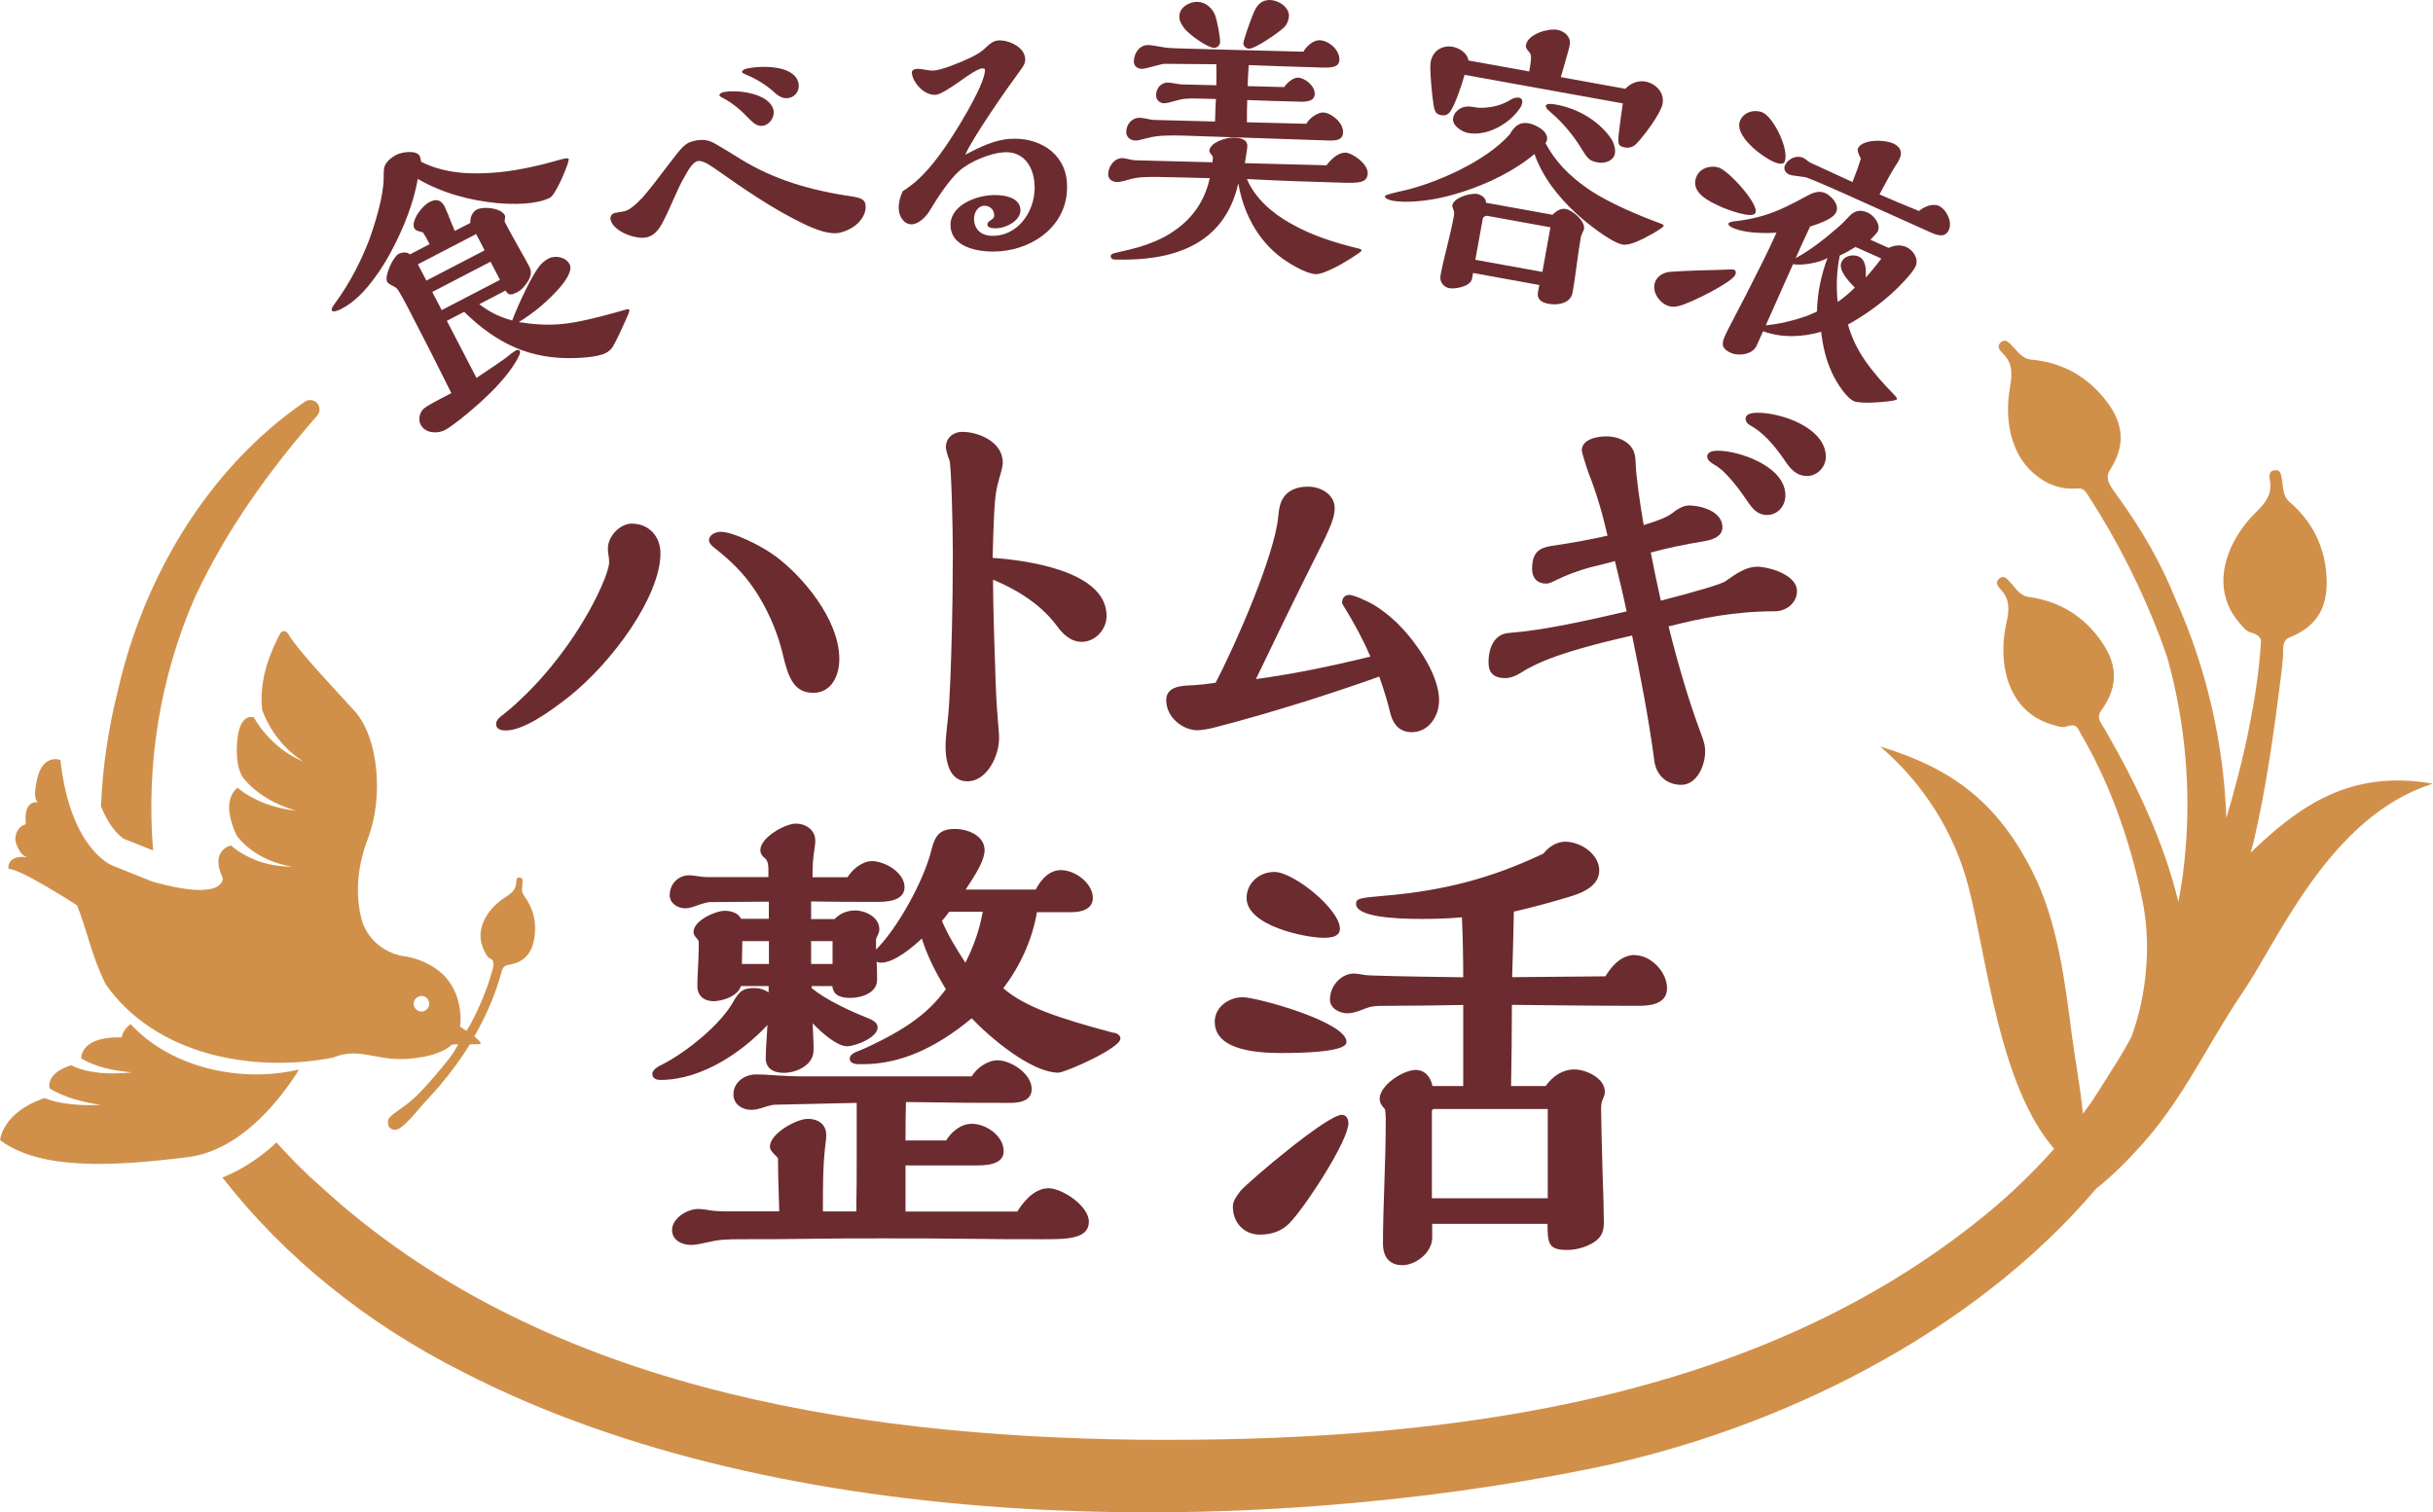 <?xml version="1.0" encoding="UTF-8"?> <svg xmlns="http://www.w3.org/2000/svg" id="_レイヤー_2" data-name="レイヤー 2" viewBox="0 0 226.77 140.97"><defs><style> .cls-1 { fill: #6c2c2f; } .cls-2 { fill: #d1904a; } </style></defs><g id="_レイヤー_1-2" data-name="レイヤー 1"><g><g><path class="cls-1" d="M58.93,48.81c-1.22,0-2.27,1.26-2.27,2.29,0,.22,0,.32.04.56.04.2.08.57.08.75,0,.29-.17.91-.46,1.64-1.55,3.82-4.62,8.21-7.83,11.18-.58.57-1.15,1.04-1.58,1.38-.31.23-.67.5-.67.89s.3.6.9.6c1.67,0,4.13-1.77,5.83-3.1h0c4.15-3.28,8.59-9.45,8.59-13.42,0-1.6-1.11-2.76-2.64-2.76Z"></path><path class="cls-1" d="M66.62,51.1c.81.65,1.22.99,1.99,1.76,2.37,2.37,3.81,5.78,4.36,8.18.5,2.08,1,3.55,2.83,3.55,1.68,0,2.43-1.58,2.43-3.14,0-3.76-3.5-7.76-5.86-9.53-1.38-1.05-4.05-2.34-5.19-2.34-.46,0-1.1.25-1.1.81,0,.32.54.71.54.71Z"></path><path class="cls-1" d="M88.33,67.17c-.05.4-.2,1.77-.2,2.36,0,2.14.72,3.31,2.03,3.31,1.83,0,2.96-2.35,2.96-4.03,0-.17,0-.31-.04-.74-.13-1.5-.21-2.61-.28-4.48-.08-2.12-.24-7.26-.24-8.97v-.58c2.68,1.13,4.62,2.54,5.93,4.29.47.65,1.22,1.51,2.34,1.51,1.23,0,2.31-1.13,2.31-2.42,0-4.29-7.82-5.22-10.62-5.41.04-1.76.08-2.88.15-4.32.08-1.48.19-2.11.47-3.11.12-.37.33-1.14.33-1.43,0-1.97-2.27-2.89-3.8-2.89-.75,0-1.51.5-1.51,1.45,0,.24.2.87.34,1.23.17.51.31,6.34.31,8.56,0,2.62-.04,5.37-.08,6.94-.07,2.93-.19,7.02-.4,8.74Z"></path><path class="cls-1" d="M128.56,63.09c.47,1.32.87,2.7.99,3.28.3,1.26.98,1.89,2.03,1.89,1.6,0,2.55-1.51,2.55-2.97,0-2.57-2.43-5.81-4.06-7.35h0c-1.09-1-2.05-1.65-2.99-2.03-.29-.16-1.04-.45-1.33-.45-.4,0-.66.29-.66.73v.07l.04.06c1.18,1.92,1.92,3.33,2.6,4.89-4.03.99-7.44,1.66-10.67,2.1,1.56-3.26,3.58-7.43,5.66-11.58.41-.79.78-1.54,1.17-2.43.25-.57.51-1.25.51-1.93,0-1.25-1.26-2-2.47-2-1.42,0-2.33.61-2.63,1.76-.09.33-.13.69-.17,1.1-.35,3.55-3.89,11.72-5.83,15.42-.76.12-1.43.19-2.05.23-1.13.04-2.55.09-2.55,1.4,0,1.6,1.54,2.8,2.92,2.8.36,0,1.11-.13,1.59-.26,2.64-.68,5.36-1.46,8.83-2.55,2.56-.82,4.64-1.52,6.53-2.2Z"></path><path class="cls-1" d="M159.79,43.33c1.08.55,2.49,2.52,3.04,3.34.51.76.97,1.34,1.87,1.34.96,0,1.71-.8,1.71-1.83,0-2.74-4.39-4.16-6.26-4.16-.25,0-1.03,0-1.03.56,0,.38.59.7.66.74Z"></path><path class="cls-1" d="M163.85,38.48c-.28,0-1.15,0-1.15.56,0,.39.36.58.49.65,1.03.58,2.02,1.58,3.09,3.14.44.66,1.04,1.55,2.15,1.55.93,0,1.75-.83,1.75-1.79,0-2.7-4.13-4.11-6.34-4.11Z"></path><path class="cls-1" d="M163.73,52.84c-.99,0-1.9.64-2.87,1.32l-.05.04c-.37.25-2.61.92-6.01,1.8-.3-1.37-.64-2.94-.94-4.49,1.57-.42,3.08-.74,4.85-1.03.59-.1,1.83-.32,1.83-1.32,0-1.54-2.1-2.04-3.12-2.04-.63,0-1.31.52-1.57.73-.44.34-1.3.7-2.65,1.1-.35-2.03-.71-4.53-.75-5.81,0-.61-.13-1.09-.41-1.47-.56-.73-1.55-.99-2.3-.99-1.07,0-2.31.35-2.31,1.32,0,.17.47,1.66.66,2.17.7,1.78,1.28,3.72,1.74,5.77-1.42.33-3.38.69-5.2.95-1.16.18-1.83.59-1.83,2.16,0,.84.5,1.36,1.31,1.36.26,0,.56-.13.92-.32.91-.46,2.15-.92,3.24-1.21.89-.21,1.61-.39,2.25-.57.36,1.44.75,3.08,1.09,4.69-3.6.83-7.65,1.76-10.98,2.01-1.19.09-1.89,1.12-1.89,2.76,0,.97.51,1.45,1.55,1.45.45,0,.97-.18,1.55-.55,2.3-1.49,6.48-2.55,10.28-3.42.77,3.73,1.55,7.71,2.07,11.66.17,1.37,1.16,2.26,2.51,2.26,1.46,0,2.23-1.8,2.23-3.1,0-.6-.13-1.01-.46-1.87-1.03-2.78-1.97-5.9-2.95-9.8,2.99-.75,6.03-1.41,9.94-1.41.98,0,2.03-.75,2.03-1.87,0-1.59-2.73-2.29-3.76-2.29Z"></path><path class="cls-1" d="M97.71,110.78c-1.43,0-2.5,1.52-2.89,2.17h-10.42v-4.3h6.55c.78,0,2.6,0,2.6-1.32,0-1.42-1.62-2.56-2.96-2.56-1.08,0-1.95.8-2.4,1.55h-3.79c0-1.18,0-2.39.04-3.58,5.48.08,6.63.08,9.6.08.58,0,2.12,0,2.12-1.28,0-1.46-1.95-2.69-3.18-2.69-.96,0-1.98.75-2.41,1.5h-15.98c-.55,0-1.5-.05-2.15-.09-1.25-.09-1.52-.09-2.01-.09-1,0-2.07.71-2.07,1.85,0,.96.84,1.45,1.67,1.45.31,0,.66-.07,1.14-.23.67-.22.94-.25,1.12-.25l7.56-.17v4.68c0,1.78,0,3.63-.04,5.44h-3.11v-.36c0-1.86,0-3.96.22-5.76.09-.68.09-.73.09-1.01,0-.92-.66-1.5-1.72-1.5s-3.53,1.36-3.53,2.6c0,.29.25.54.47.76.28.28.28.31.28.3,0,.92.04,2.67.12,4.96h-5.08c-.49,0-1.08-.04-1.28-.08-.42-.08-.89-.14-1.2-.14-.98,0-2.43.83-2.43,1.98,0,.89.88,1.37,1.72,1.37.28,0,.47,0,1.52-.23,1.12-.26,1.63-.3,3.43-.3,2.11,0,3.63,0,6.24-.04,2.25-.04,4.54-.04,6.76-.04,2.52,0,5.13,0,7.69.04,2.43.04,4.91.04,7.3.04,2.06,0,4.19,0,4.19-1.63,0-1.47-2.48-3.13-3.8-3.13Z"></path><path class="cls-1" d="M103.79,96.29c-5.21-1.39-8.28-2.43-10.28-4.16,1.62-2.11,2.72-4.61,3.14-7.09h3.18c1.77,0,2.03-.83,2.03-1.32,0-1.38-1.65-2.6-2.96-2.6-.94,0-1.73.61-2.37,1.81h-6.52c1.05-1.58,1.76-2.79,1.76-3.67,0-1.37-1.6-1.98-2.74-1.98-1.48,0-1.89.63-2.24,2.05-.71,2.83-3.14,7.2-5.1,9.16,0,0-.02.02-.04.04,0-.27,0-.54,0-.83,0-.17.03-.26.15-.5.09-.19.16-.32.16-.56,0-1.15-1.31-1.76-2.25-1.76-.74,0-1.41.27-1.92.8h-2.19v-1.64c2.07.04,4.08.04,6.19.04.62,0,2.52,0,2.52-1.37s-1.84-2.43-3.05-2.43c-.88,0-1.79.74-2.27,1.5h-3.26c0-1.09.05-1.77.17-2.53.09-.55.09-.7.09-.88,0-1.03-.93-1.59-1.81-1.59-.99,0-3.31,1.29-3.31,2.47,0,.39.26.64.44.77.27.24.31.64.31,1.04v.71h-5.75c-.15,0-.58-.04-.8-.08-.28-.05-.64-.09-.84-.09-1.01,0-1.81.81-1.81,1.85,0,.77.74,1.23,1.46,1.23.31,0,.78-.14,1.01-.24.72-.26,1.15-.34,1.24-.34l5.53-.04v1.6h-2.59c-.22-.52-.89-.75-1.52-.75-.82,0-2.91.88-2.91,1.99,0,.28.31.59.32.6.15.19.17.22.17.41,0,.99-.06,2.21-.09,2.68-.04.8-.04,1.07-.04,1.38,0,.82.6,1.37,1.5,1.37.77,0,2.26-.43,2.56-1.41h2.58v.58c-.41-.26-.85-.4-1.29-.4-1,0-1.36.21-1.91,1.11-1.13,2.18-4.38,4.83-6.73,6.03-.21.09-.91.44-.91.86,0,.17.07.57.75.57,3.9,0,7.69-2.65,9.98-5.12-.02.47-.05.96-.07,1.21-.04.53-.09,1.34-.09,1.88,0,.87.61,1.37,1.68,1.37,1.12,0,2.78-.67,2.78-2.12,0-.48,0-.8-.04-1.47-.02-.45-.03-.75-.04-1.03.88.95,2.33,2.14,3.18,2.14.79,0,2.87-.8,2.87-1.76,0-.42-.37-.65-1.01-.91-1.6-.62-3.88-1.71-5.14-2.75v-.19h1.94v.08c.14,1.02,1.26,1.02,1.69,1.02.99,0,2.47-.45,2.47-1.68,0-.57,0-.92-.04-1.7.12.07.25.1.4.1,1.26,0,2.98-1.47,3.81-2.25.47,1.49,1.19,3,2.24,4.72-.78,1.06-1.65,1.95-2.67,2.72-.7.54-1.43,1.01-2.44,1.57-.81.45-2.21,1.15-3.05,1.48-.3.1-.8.32-.8.69,0,.35.29.53.88.53h.35c3.36,0,6.68-1.4,10.14-4.28,1.61,1.72,5.54,5.07,8.07,5.07.63,0,5.79-2.27,5.79-3.18,0-.27-.22-.46-.64-.56ZM87.8,85.85c.24-.28.46-.54.67-.85h3.13c-.29,1.61-.83,3.21-1.62,4.75-.83-1.27-1.6-2.53-2.19-3.9ZM77.6,87.74v2.13h-2v-2.13h2ZM71.67,87.74v2.13h-2.52l.04-2.13h2.48Z"></path><path class="cls-1" d="M116.19,83.72c0,2.59,5.46,3.71,7.2,3.71.37,0,1.5,0,1.5-.84,0-1.82-4.33-5.3-6.1-5.3-1.46,0-2.6,1.07-2.6,2.43Z"></path><path class="cls-1" d="M152.39,89.03c-1.03,0-1.94.65-2.76,1.99l-8.69.08c.05-1.23.12-4.09.16-6.11,1.67-.38,3.44-.86,5.12-1.37.78-.23,2.84-.83,2.84-2.46,0-1.52-1.71-2.69-3.18-2.69-.73,0-1.46.4-2.03,1.11-4.83,2.29-9.27,3.46-14.84,3.93-2.22.2-2.62.23-2.62.75,0,1.17,3.31,1.41,6.1,1.41,1.43,0,2.64-.05,3.77-.15.08,1.86.12,3.74.12,5.59-5.35-.07-8.84-.15-9.15-.21-.53-.1-.83-.14-1.02-.14-1.2,0-2.25,1.13-2.25,2.43,0,.87.97,1.28,1.63,1.28.36,0,.84-.12,1.47-.37.79-.33,1.14-.33,2.42-.33,2.34,0,4.75-.04,6.9-.08v7.56h-2.87c-.13-.76-.64-1.5-1.56-1.5-1.17,0-3.36,1.43-3.36,2.69,0,.42.27.73.5.97.04.22.07.59.07.89,0,2.29-.07,4.35-.14,6.35-.06,1.82-.12,3.54-.12,5.27,0,1.31.64,2.03,1.81,2.03,1.25,0,2.78-1.18,2.78-2.56v-1.29h10.75c0,1.81.08,2.43,1.81,2.43.79,0,1.58-.2,2.34-.61.81-.48,1.1-.99,1.1-1.95,0-.86-.05-2.7-.13-4.91l-.02-.88c-.05-1.75-.11-4.14-.11-4.81,0-.36.05-.66.15-.87.19-.41.2-.59.2-.73,0-1.25-1.73-2.07-2.87-2.07-.98,0-1.94.56-2.65,1.55h-3.22c.04-2.23.08-4.94.08-7.57,3.63.04,7.71.09,11.68.09.83,0,2.78,0,2.78-1.63,0-1.53-1.51-3.09-3-3.09ZM133.64,103.39h10.62v8.32h-10.8v-8.05c0-.1.02-.27.18-.27Z"></path><path class="cls-1" d="M125.5,97.12c0-1.84-8.33-4.15-9.68-4.15-1.25,0-2.6.88-2.6,2.29,0,1.93,2.07,2.91,6.14,2.91,6.14,0,6.14-.8,6.14-1.06Z"></path><path class="cls-1" d="M125.07,103.93c-1.37,0-8.49,6.05-9.45,7.09-.53.71-.71,1.04-.71,1.48,0,1.51,1.06,2.6,2.51,2.6,1.14,0,2.04-.34,2.75-1.05,1.52-1.56,5.51-7.71,5.51-9.33,0-.47-.25-.79-.62-.79Z"></path></g><g><path class="cls-2" d="M11.53,78.19l2.74,1.1c-.65-7.94.61-16.11,3.92-23.66,2.9-6.19,6.84-11.71,11.38-16.89.26-.3.29-.75.05-1.08-.28-.39-.83-.48-1.22-.2-8.95,6.14-14.98,16.25-17.39,26.83-.93,3.68-1.45,7.31-1.6,10.87.95,2.37,2.11,3.02,2.12,3.03Z"></path><path class="cls-2" d="M209.77,79.5c.09-.34.2-.68.28-1.03,1.17-4.99,1.89-10.17,2.53-15.25.08-.66.16-1.32.21-1.99.06-.65-.16-1.5.62-1.81,2.46-.98,3.53-2.7,3.45-5.35-.08-2.9-1.24-5.35-3.42-7.24-.73-.63-.61-1.38-.75-2.12-.08-.43-.09-.96-.71-.87-.54.08-.47.58-.41.95.21,1.26-.35,2.03-1.26,2.92-2.8,2.73-4.44,7.07-1.58,10.36.28.33.59.75.96.86.36.1.96.32,1.04.74.02.08.01.16,0,.23-.16,2.62-.56,5.22-1.07,7.79-.57,2.89-1.31,5.75-2.15,8.57-.25-7.02-1.86-14.01-4.74-20.41-1.32-3.29-3.1-6.44-5.56-9.82-.54-.74-1.06-1.42-.55-2.22,1.44-2.23,1.31-4.24-.29-6.36-1.75-2.32-4.11-3.65-6.99-3.92-.96-.09-1.3-.77-1.84-1.29-.31-.3-.63-.73-1.08-.3-.4.38-.05.74.22,1.01.9.9.89,1.85.67,3.1-.37,2.03-.24,4.25.68,6.11.96,1.94,3.05,3.52,5.3,3.39.68-.04.86-.04,1.26.58.35.54.77,1.21,1.11,1.77,2.54,4.18,4.72,8.77,6.3,13.38,1.74,6.23,2.28,12.78,1.59,19.11-.13,1.24-.32,2.47-.55,3.68-1.39-5.68-3.88-10.92-6.89-16.13-.4-.69-.8-1.02-.25-1.78,1.52-2.14,1.49-4.15,0-6.31-1.63-2.37-3.91-3.79-6.75-4.19-.95-.13-1.25-.82-1.77-1.36-.3-.31-.59-.75-1.06-.34-.41.36-.08.73.17,1.01.85.93.8,1.87.52,3.1-.86,3.78.11,8.28,4.26,9.48.41.12.89.31,1.27.2.24-.07.64-.19.88-.08.24.11.46.64.6.88.16.26.31.53.46.8.4.72.78,1.45,1.13,2.2,1.04,2.16,1.9,4.41,2.62,6.7.6,1.91,1.09,3.86,1.48,5.82.66,3.31.48,6.99-.33,10.25-.2.8-.45,1.59-.73,2.37-.03.06-.06.13-.1.19-.36.64-.72,1.29-1.12,1.93-.64,1.04-1.47,2.33-2.37,3.75-.3.43-.61.85-.92,1.27-.24-2.51-.74-5.1-1.02-7.25-.65-5.06-1.33-10.62-3.65-15.25-3.26-6.49-7.45-9.68-14.24-11.74,4.03,3.43,6.94,8.01,8.26,13.14,1.71,6.65,2.83,18.44,7.97,24.37-2.27,2.56-4.79,4.92-7.51,7.04-21.73,17.1-50.9,20.32-77.9,20.08-26.89-.33-55.97-4.98-76.25-23.69-1.45-1.26-2.77-2.62-4.03-4.02-1.42,1.32-3.11,2.5-5.04,3.27,5.78,7.42,13.48,13.64,22.44,18.14,29.83,15.35,73.02,15.55,105.37,8.94,17.1-3.53,35.26-12.42,46.84-26.05,1.59-1.26,3.03-2.72,4.37-4.23,3.84-4.32,6.09-9.37,9.33-14.14,3.32-4.88,8.06-16.33,17.66-19.38-7.65-1.34-12.4,2.03-17,6.46Z"></path></g><g><path class="cls-2" d="M48.85,83.5c-.31-.41-.16-.78-.15-1.17,0-.23.06-.5-.27-.52-.29-.02-.31.24-.31.44-.03.67-.4,1-.97,1.36-1.74,1.09-3.06,3.14-1.96,5.14.11.2.22.45.4.55.12.06.31.17.36.3.05.13.05.45.01.6-.04.16-.08.31-.13.47-.12.42-.25.84-.4,1.25-.42,1.2-.94,2.36-1.53,3.49-.13.24-.28.46-.42.7-.33-.23-.59-.4-.59-.4,0,0,.04-.52.04-.7,0-.23-.01-.46-.04-.69-.05-.46-.14-.91-.29-1.35-.29-.86-.77-1.65-1.45-2.25-.89-.78-2-1.29-3.15-1.52-.03,0-.08-.01-.14-.02-2-.24-3.71-1.63-4.19-3.59-.45-1.86-.54-4.38.63-7.44,1.46-3.81.99-9.38-1.24-11.85-1.89-2.09-5.26-5.6-6.24-7.26-.16-.27-.54-.26-.69,0-.72,1.3-2.06,4.21-1.69,7.15.69,1.92,2.08,3.71,3.86,4.82-1-.42-1.96-1.02-2.77-1.79-.73-.68-1.36-1.46-1.89-2.35-.66-.13-1.4.24-1.55,2.46-.11,1.73.23,2.65.54,3.14,1.21,1.54,3.07,2.56,4.95,3.11-1.02-.11-2.04-.35-3.02-.73-.88-.37-1.68-.79-2.42-1.41-.7.57-1.31,1.82-.07,4.48,1.23,1.59,3.19,2.57,5.19,2.88-1.11,0-2.23-.17-3.3-.56-.9-.35-1.72-.8-2.45-1.43-.8.27-1.69,1.02-.75,3.04,0,0,.3,2.27-6.56.34l-3.82-1.54s-3.85-1.56-4.75-9.8c0,0-1.59-.62-2.15,1.69-.47,1.94-.04,2.22.11,2.26-.23-.04-1.41-.17-1.18,2,0,.06-.27.14-.33.17-.49.29-.77,1.05-.6,1.59.11.34.37.92.64,1.13.05.04.34.22.41.22-1.98-.22-1.74,1.1-1.74,1.1,1-.1,6.39,3.39,6.39,3.39,1.06,2.68,1.25,4.44,2.68,7.38,0,0,0,0,0,0,4.65,6.57,13.6,8.26,21.13,6.83,2.93-1.17,4.18.68,8.28-.05,2.12-.35,2.83-1.16,2.83-1.16.16-.03.38-.04.62-.04-.16.25-.29.51-.45.76-.48.72-1.07,1.38-1.62,2.04-.89,1.05-1.75,2.05-2.86,2.88-.39.29-.8.56-1.18.86-.18.15-.41.33-.44.58-.05.36.04.65.36.79.12.06.24.07.35.06.18-.02.36-.12.52-.25.65-.5,1.19-1.16,1.72-1.78.61-.71,1.31-1.43,1.91-2.14,1.01-1.21,1.95-2.45,2.76-3.8.49,0,.91,0,1.02-.06.02-.12-.25-.39-.6-.67.6-1.06,1.15-2.14,1.6-3.26.36-.88.67-1.78.92-2.7.11-.4.2-.64.69-.72,1.37-.23,2.11-.99,2.36-2.36.28-1.5-.04-2.88-.95-4.1ZM39.15,94.29c-.39-.08-.65-.46-.58-.85.08-.39.46-.65.85-.58.39.08.65.46.58.85-.08.39-.45.65-.85.58Z"></path><path class="cls-2" d="M12.17,95.47c-.38.3-.74.71-.82,1.24-3.22-.08-3.74,1.26-3.79,1.95,1.39.85,3.14,1.18,4.76,1.31-.98.11-1.98.14-2.99.05-.96-.11-1.82-.27-2.7-.71-1.85.59-2.11,1.51-2.02,2.14,1.38.89,3.13,1.29,4.76,1.56-1.38.06-2.79,0-4.15-.3-.36-.09-.7-.19-1.07-.34-3.97,1.35-4.14,3.92-4.14,3.92,3.79,2.87,10.78,2.42,17.47,1.59,5.21-.64,8.98-5.88,10.39-8.17-5.46,1.28-11.95-.16-15.7-4.24Z"></path></g><g><path class="cls-1" d="M53,14.82c.05.1-.12.68-.71,1.99-.36.78-.79,1.5-1.02,1.62-1.26.65-3.45.64-4.98.5-2.56-.26-5.06-.92-7.35-2.25-.37,2.19-1.33,4.61-2.44,6.69-.4.77-1.04,1.82-1.55,2.49-.85,1.16-1.84,2.27-3.12,2.93-.26.13-.78.38-.9.15-.05-.1-.03-.23.32-.7,1.46-1.97,2.52-4.2,3.16-5.88.57-1.57,1.36-4.16,1.35-5.78,0-.81.02-1.04.24-1.37.24-.34.56-.57.93-.77.51-.27,1.88-.48,2.19.11.05.1.11.38.13.53,2.25,1.14,4.8,1.21,7.22.98,1.89-.17,4.21-.73,5.47-1.1.74-.23,1.04-.23,1.07-.15ZM58.66,28.91c.04.07-.16.55-.37,1-.34.77-.81,1.79-1.17,2.41-.16.27-.41.46-.67.6-.61.31-1.93.44-2.81.46-4.18.15-7.31-1.31-10.38-4.31l-1.61.84,2.76,5.32c.9-.59,2.46-1.65,2.69-1.83.41-.34.82-.64.96-.72.21-.11.35-.06.4.04.08.15-.1.55-.47,1.15-.84,1.34-2.06,2.59-3.29,3.7-1.31,1.18-2.62,2.2-3.24,2.53-.7.36-1.83.3-2.25-.51-.19-.37-.17-.84.09-1.26.11-.18.25-.32.8-.63.36-.22,1.04-.57,1.97-1.05-1.3-2.62-2.65-5.28-4.03-7.93-.26-.49-.64-1.22-.93-1.67-.14-.21-.31-.31-.46-.38-.31-.15-.48-.25-.56-.39-.29-.56.56-2.34,1.05-2.6.3-.16.8-.23,1.06.04l1.84-.96c-.19-.37-.39-.76-.63-1.1-.58-.14-.7-.2-.8-.4-.17-.32.04-.89.35-1.37.35-.52.75-.89,1.08-1.06.61-.31,1.07-.21,1.4.42.06.12.24.53.31.71.13.37.37.93.64,1.57l1.45-.75c-.04-.48.18-1.03.6-1.24.61-.32,2.25-.17,2.62.54.04.07.01.37-.03.57.38.74.86,1.61,1.32,2.43.29.5.75,1.32.98,1.77.27.51.15.92-.12,1.37-.26.41-.56.79-.98,1.01-.58.3-.83.34-1.11-.14l-2.45,1.27c.94.73,1.93,1.21,3.07,1.52.65-1.71,1.84-4.2,2.56-5.1.22-.27.53-.52.83-.68.6-.32,1.61-.15,1.96.53.32.61-.43,1.62-.93,2.2-.97,1.1-2.28,2.28-3.81,3.2,1.48.23,2.67.29,3.89.19,1.62-.13,3.94-.74,6.18-1.38.13-.04.2-.01.25.09ZM44.38,21.82l-5.43,2.82.79,1.52,5.43-2.82-.79-1.52ZM45.72,24.4l-5.43,2.82.88,1.69,5.43-2.82-.88-1.69Z"></path><path class="cls-1" d="M79.59,18.35c.36.06.96.17,1.06.63.15.65-.17,1.32-.7,1.84-.46.45-1.09.74-1.71.88-.84.2-2.14-.26-3.29-.81-2.83-1.35-5.62-3.27-8.37-5.21-.58-.4-1.15-.75-1.56-.66-.23.05-.55.3-.97,1.02-.27.46-.71,1.24-1,1.94-.71,1.59-.99,2.22-1.4,2.97-.37.63-.78,1.04-1.39,1.18-.95.22-3.09-.52-3.35-1.65-.07-.3.11-.56.39-.63.23-.05.65-.1.91-.16.43-.1,1-.55,1.67-1.27.64-.72,1.36-1.66,2.35-2.97,1.36-1.8,1.63-2.12,2.45-2.31.79-.19,1.38-.1,2,.27.9.53,1.41.83,2.33,1.41,3.03,1.87,6.43,2.94,10.59,3.52ZM71.16,11.71c-.54.13-.91-.21-1.37-.67-.68-.72-1.53-1.46-2.41-1.9-.19-.1-.31-.18-.32-.21-.04-.19.2-.3.33-.33,1.2-.28,4.33.06,4.7,1.65.15.62-.31,1.32-.92,1.47ZM73.59,9.12c-.54.13-.96-.09-1.45-.54-.78-.7-1.66-1.23-2.62-1.63-.27-.11-.34-.18-.35-.23-.03-.11.13-.26.41-.32,1.25-.29,4.44-.39,4.84,1.33.15.62-.22,1.24-.83,1.39Z"></path><path class="cls-1" d="M94.14,12.95c2.49-.19,5.09,1.17,5.3,4.03.29,3.83-2.93,6.2-6.25,6.45-1.55.12-4.43-.17-4.59-2.29-.15-1.93,2.23-2.83,3.7-2.94.89-.07,2.71.04,2.81,1.31.08,1.02-1.27,1.7-2.08,1.76-.39.03-.97.02-1-.31-.01-.17.08-.28.28-.41.33-.22.37-.3.35-.58-.04-.5-.51-.82-.95-.79-.63.05-.97.74-.92,1.34.08,1.1.93,1.54,2,1.46,2.3-.17,3.81-2.53,3.63-4.87-.13-1.73-1.12-3.05-2.9-2.91-1.31.1-3.14.87-4.13,1.75-.91.82-2.02,2.48-2.72,3.67-.33.55-.99,1.24-1.64,1.29-.73.05-1.21-.66-1.26-1.37-.04-.58.12-1.2.37-1.72,1.83-1.13,3.15-2.9,4.35-4.7,1.44-2.19,3.39-5.57,3.31-6.65,0-.08-.19-.1-.29-.09-.31.02-1.17.56-2.02,1.18-.8.56-1.83,1.25-2.27,1.28-1.1.08-2.17-1.17-2.23-2.05-.02-.28.26-.35.47-.37.21-.02.56.04.77.08.32.06.59.09.8.08.79-.06,2.52-.77,3.41-1.2.56-.26,1.06-.55,1.5-1,.32-.3.64-.57,1.09-.61.94-.07,2.44.59,2.52,1.67.04.47-.18.76-.51,1.2-1.15,1.55-4.37,6.17-5.07,7.78,1.42-.74,2.71-1.37,4.18-1.48Z"></path><path class="cls-1" d="M125.35,14.22c.71.02,2.15,1.05,2.13,1.93-.02.94-.92.92-2.44.88-2.94-.08-5.59-.17-8.82-.34.74,1.79,2.41,3.21,4.02,4.11,2.02,1.16,4.13,1.82,6.43,2.38.13.03.24.06.23.2,0,.11-1.74,1.23-2.7,1.67-.53.26-1.17.52-1.56.51-.87-.02-2.63-1.03-3.55-1.8-2.01-1.65-3.23-4.06-3.67-6.67-1.33,5.91-6.33,7.25-11.45,7.11-.26,0-.44-.07-.44-.31,0-.19.11-.25.67-.37.69-.15,1.32-.3,2.01-.5,1.01-.31,2.04-.72,2.95-1.31,1.9-1.22,3.09-2.85,3.6-5.1l-2.78-.07c-3.26-.08-3.81-.07-4.79.21-.42.13-.85.23-1.08.22-.42-.01-.83-.24-.82-.74.02-.75.59-1.51,1.35-1.49.11,0,.26.03.55.1.26.06.47.09.55.1l7.27.19.04-.47c0-.05-.05-.14-.15-.25-.13-.17-.18-.25-.18-.34.02-.77,1.56-1.26,2.19-1.24.5.01,1.37.06,1.35.81,0,.11-.04.39-.07.55-.06.36-.12.74-.16,1.02l7.61.2c.38-.52,1.08-1.19,1.71-1.17ZM123.34,10.49c.73.02,1.87.93,1.84,1.84-.02.72-.6.79-1.33.77l-13.59-.46c-1.23-.03-2.34-.03-3.26.22-.66.18-.98.25-1.21.24-.42-.01-.83-.33-.82-.8.02-.75.56-1.34,1.27-1.32.16,0,.37.04.68.1.29.06.5.1.63.1l5.7.15c.02-.69.04-1.41.08-2.1l-1.57-.04c-1.16-.03-1.47,0-2.24.22-.34.1-.85.23-1.03.22-.39-.01-.75-.32-.74-.77.02-.66.48-1.18,1.11-1.16.16,0,.37.04.58.07.29.06.58.1.73.1l3.2.08c.02-.66.01-1.41,0-1.96l-4.78-.04c-.16,0-.29.02-1.03.22-.34.1-.93.25-1.11.25-.45-.01-.78-.27-.77-.71.02-.8.56-1.53,1.35-1.51.21,0,.89.11,1.36.2.52.1,1.05.11,5.38.22l7.72.2c.28-.52.92-1.08,1.5-1.07.81.02,1.87.85,1.85,1.82-.02.72-.76.75-1.6.73-2.28-.06-4.57-.15-6.85-.23-.04.58-.09,1.3-.1,1.96l3.41.09c.25-.41.84-.89,1.28-.88.63.02,1.58.73,1.56,1.53-.02.69-.81.73-1.38.71-1.65-.04-3.1-.08-4.91-.15-.02.69-.04,1.38-.03,2.07l5.54.14c.28-.55,1.1-1.08,1.6-1.06ZM113.12,4.46c-.5-.01-2.31-1.19-2.81-1.92-.28-.39-.4-.67-.39-1.03.02-.86.98-1.36,1.69-1.34.74.02,1.38.56,1.65,1.26.22.64.47,2.03.46,2.47,0,.33-.28.57-.59.57ZM120.13,1.51c-.01.39-.21.85-.5,1.09-.51.48-2.65,1.95-3.2,1.94-.26,0-.54-.21-.54-.51,0-.28.72-2.3.94-2.8.31-.74.72-1.25,1.56-1.23.74.02,1.77.63,1.75,1.51Z"></path><path class="cls-1" d="M155.07,21.05c-.04.22-1.81,1.19-2.42,1.44-.41.18-1,.38-1.42.31-1.08-.2-3.44-2.08-4.33-2.91-1.67-1.56-3.08-3.31-3.88-5.53-2.37,2.01-6.09,3.59-9.29,4.19-1.24.22-2.81.36-3.9.17-.34-.06-.79-.23-.75-.44.02-.11.88-.32,1.91-.55,2.62-.62,7.4-2.56,9.75-5.23.4-.71.88-1.16,1.73-1.01.65.12,1.87.73,1.72,1.55-.02.11-.06.21-.14.31.94,1.74,2.18,2.98,3.74,4.1,1.39,1.01,3.53,2.01,5.12,2.66.6.25,1.27.51,1.74.68.38.12.42.19.4.27ZM153.34,7.6c.96.17,1.82,1,1.62,2.09-.16.87-1.67,2.9-2.37,3.64-.3.34-.68.5-1.12.42-.67-.12-.69-.32-.59-1.29.08-.74.24-1.92.38-2.82l-14.75-2.66c-.29,1.04-.91,2.81-1.3,3.36-.26.4-.56.46-.92.39-.59-.11-.63-.48-.79-1.83-.15-1.4-.24-2.68-.15-3.14.19-1.03,1.08-1.57,2.04-1.4.62.11,1.39.59,1.48,1.28l5.66,1.02c.08-.44.15-.82.17-1.23.02-.28-.05-.46-.21-.63-.16-.17-.31-.36-.26-.61.19-1.03,2.07-1.56,2.92-1.41.65.12,1.3.63,1.16,1.42-.04.22-.19.78-.83,2.99l6.02,1.09c.47-.53,1.19-.8,1.86-.68ZM145.93,19.48c.62.11,1.85,1.12,1.71,1.88-.01.05-.06.16-.1.24-.09.18-.18.42-.19.47-.31,1.74-.47,3.51-.78,5.22-.18,1.01-1.41,1.18-2.19,1.04-.62-.11-1.16-.35-1.03-1.11l.12-.65-6.17-1.12-.1.54c-.13.71-1.54.98-2.11.88-.52-.09-.93-.59-.83-1.16.31-1.74.86-3.44,1.25-5.58.04-.22.04-.36-.02-.51-.09-.24-.14-.39-.13-.47.14-.76,1.73-1.17,2.33-1.07.36.07.86.41.81.82l6.2,1.12c.33-.33.75-.62,1.22-.54ZM140.88,9.25c.21-.13.57-.18.69-.15.23.04.36.23.31.48-.03.16-.08.32-.19.47-.99,1.5-3.07,2.67-4.85,2.35-.59-.11-1.53-.7-1.4-1.4.1-.57.63-.98,1.15-1.05.25-.04.51-.02.74.02.21.04.39.07.6.08,1.07,0,1.98-.2,2.94-.79ZM144.51,21.19l-5.91-1.07c-.1-.02-.37.1-.39.24l-.7,3.86,6.25,1.13.75-4.16ZM144.55,10.48c-.35-.29-.5-.46-.47-.62.04-.22.49-.19.82-.13l.23.04c1.91.35,3.89,1.49,5.01,3.12.28.39.46,1.01.38,1.42-.13.71-.97.95-1.57.84-.83-.15-.97-.37-1.51-1.23-.76-1.26-1.76-2.48-2.9-3.44Z"></path><path class="cls-1" d="M161.63,25.15c.19.09.19.29.11.47-.33.73-4.09,2.59-5.19,2.89-.39.1-.76.15-1.21-.05-.74-.33-1.44-1.34-1.04-2.25.24-.53.8-.82,1.37-.87,1.66-.11,2.94-.14,4.88-.19.29-.02.95-.06,1.09,0ZM160.33,19.24c-1.01-.45-2.87-1.31-2.19-2.82.36-.81,1.46-1.07,2.17-.75,1.01.45,3.65,3.41,3.31,4.17-.28.63-2.82-.38-3.3-.59ZM176.8,37.22c-.07.15-1.24.26-2.23.31-.59.04-1.47,0-1.76-.12-.74-.33-1.62-1.72-2.05-2.64-.59-1.26-.85-2.47-1.02-3.84-1.75.52-3.73.58-5.41-.05l-.6,1.34c-.38.86-1.71.99-2.4.68-.74-.33-.94-.72-.59-1.5.16-.35.27-.61.6-1.22.88-1.66,1.86-3.59,2.9-5.67.47-.94.91-1.86,1.34-2.82-1.22.09-3,.03-4.03-.43-.12-.05-.53-.23-.44-.44.04-.1.33-.16.48-.18.93-.1,1.84-.27,2.7-.52,1.48-.43,2.84-1.15,4.21-1.9.46-.25,1.04-.47,1.6-.23.58.26,1.37,1.06,1.04,1.79-.28.63-1.56,1.06-2.43,1.34-.54,1.15-.87,1.88-1.34,2.94,1.31-.69,2.78-1.85,3.9-2.83.42-.36.73-.67,1.12-1.1.49-.51,1.02-.61,1.69-.31.55.25,1.25,1.07.94,1.75-.07.15-.44.53-.69.78l1.7.76c.52-.25,1.12-.32,1.65-.08.62.28,1.19,1.07.86,1.81-.27.61-1.6,1.98-2.31,2.6-1.23,1.09-2.57,2.03-3.99,2.82.35,1.21.84,2.25,1.55,3.29.71,1.04,1.64,2.12,2.85,3.35.06.06.19.21.15.31ZM165.26,15.06c-1.05-.47-3.69-2.43-3.06-3.84.36-.81,1.38-1.05,2.1-.73,1.01.45,2.52,3.51,2.03,4.6-.16.35-.84.08-1.08-.03ZM170.33,24.06c-.77.44-2.39.72-3.21.57l-2.54,5.7c1.27-.13,2.48-.41,3.7-.83.35-.15.73-.28,1.07-.46.04-1.71.38-3.37.98-4.98ZM180.69,19.18c.7.31,1.3,1.46.96,2.24-.35.78-1.06.52-1.67.26-2.61-1.16-5.31-2.4-7.92-3.56-1.17-.52-2.37-1.06-3.57-1.53-.14-.06-.44-.11-.71-.14-.36-.04-.85-.1-1.04-.19-.31-.14-.53-.48-.38-.83.28-.63,1.08-1,1.7-.72.14.06.25.14.4.27.08.07.22.16.31.2l3.89,1.79c.29-.72.56-1.45.78-2.19-.19-.36-.36-.74-.27-.94.39-.88,2.47-.84,3.28-.47.6.27.91.74.62,1.39-.12.28-.21.42-.37.65-.39.61-.98,1.68-1.52,2.71,1.22.54,2.43,1.05,3.68,1.55.46-.4,1.27-.73,1.85-.48ZM172.95,23.02c-.48.3-.97.57-1.47.8-.3,1.44-.34,2.9-.2,4.33.57-.38,1.1-.84,1.6-1.34-.75-.76-1.55-1.69-1.24-2.37.27-.61,1.08-.76,1.61-.52.69.31.69,1.28.65,1.95.51-.56,1-1.16,1.45-1.77l-2.4-1.07Z"></path></g></g></g></svg> 